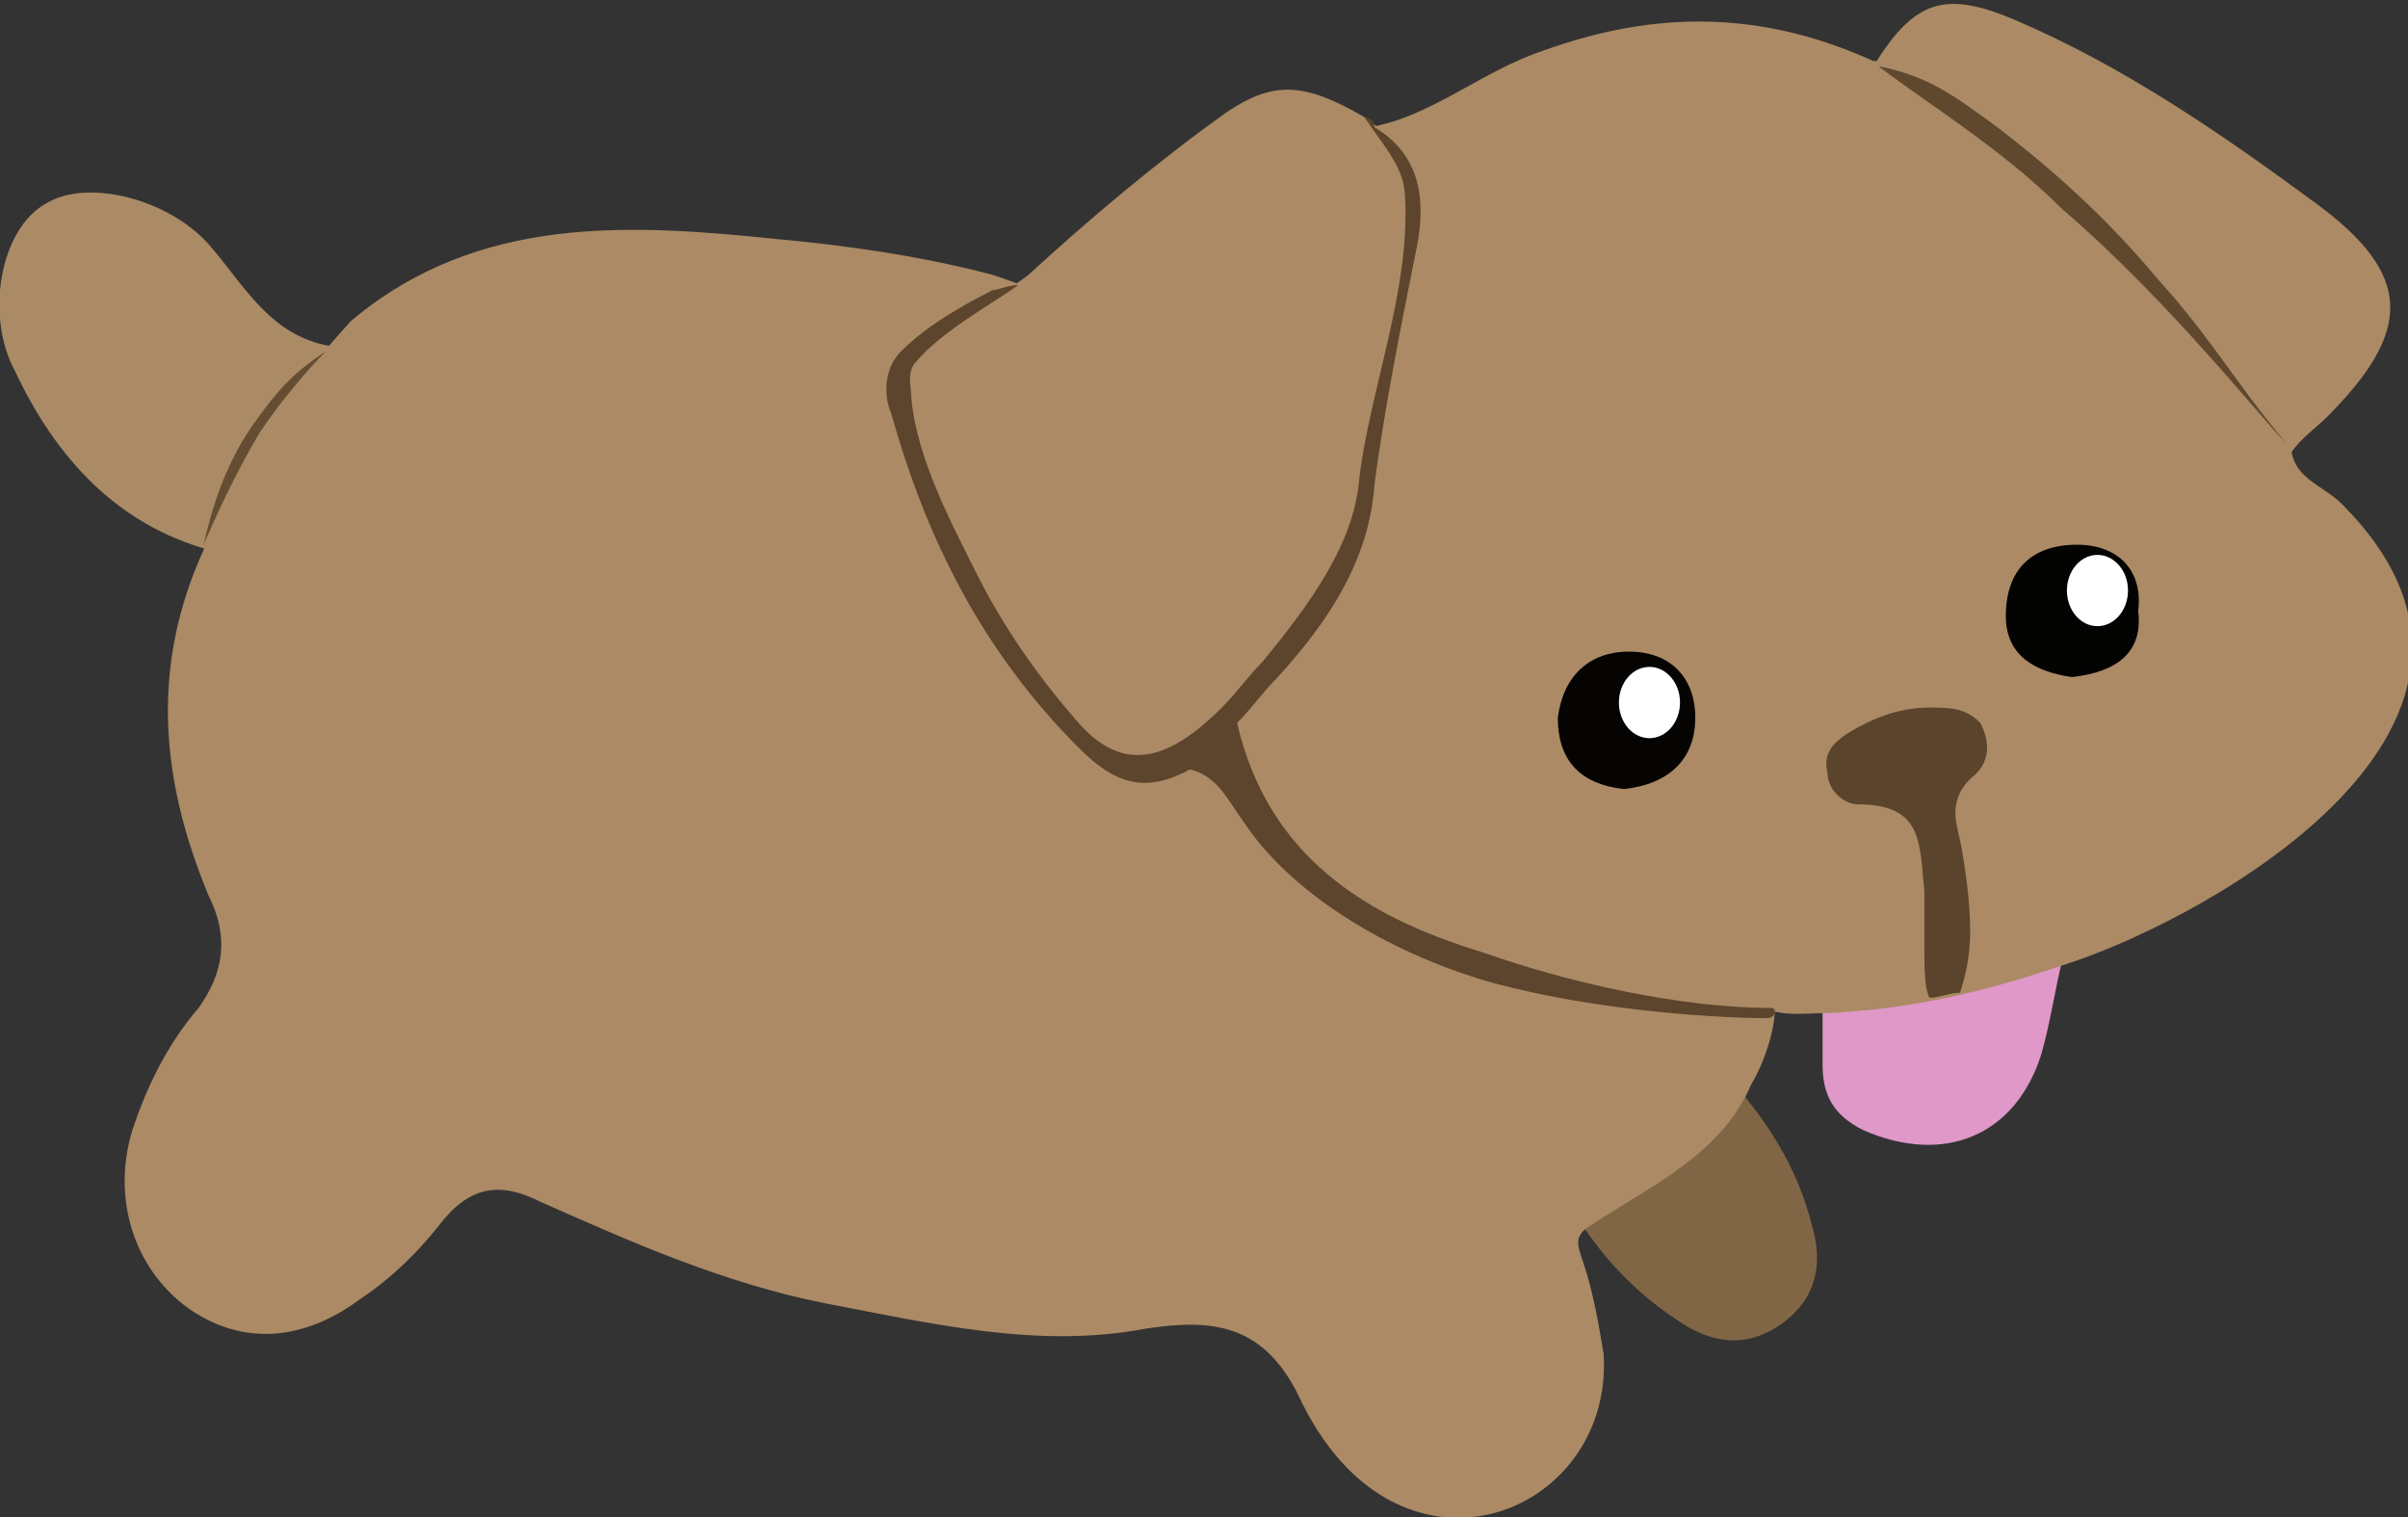 <svg version="1.1" id="dogBrownGraphic" xmlns="http://www.w3.org/2000/svg" xmlns:xlink="http://www.w3.org/1999/xlink" x="0px" y="0px" viewBox="0 0 47.3 29.8" enable-background="new 0 0 47.3 29.8" xml:space="preserve"><rect x="0" y="0" width="47.3" height="29.8" fill="#333333" stroke="none"/><g id="dogBrown"><path fill="#AB8B65" d="M6.5,6.8c6.1,1.7,2.1,6.8-2.4,4C2.3,10.3,1.1,9,0.3,7.3C-0.3,6.2,0,4.5,0.9,4c0.8-0.5,2.4-0.1,3.2,0.8C4.8,5.6,5.3,6.6,6.5,6.8z"/><path fill="#816646" d="M33.9,21.1c0.8,0.9,1.4,1.8,1.7,3c0.2,0.7,0.1,1.4-0.6,1.9c-0.7,0.5-1.4,0.4-2.1-0.1c-0.9-0.6-1.6-1.4-2.1-2.3C31.9,23,33.1,22.2,33.9,21.1z"/><path fill="#DF98C8" d="M40.6,18.5c-0.2,0.7-0.3,1.5-0.5,2.2c-0.5,1.6-1.9,2.2-3.5,1.5c-0.6-0.3-0.8-0.7-0.8-1.3c0-0.4,0-0.9,0-1.3c0.7-0.2,1.4-0.3,2.2-0.5c0.1-0.2,0.3-0.2,0.5-0.1C39.2,18.8,39.9,18.7,40.6,18.5z"/><path fill="#AB8A65" d="M36.8,1.3c0.8-1.3,1.4-1.5,2.8-0.9c2.1,0.9,4,2.2,5.9,3.6c1.9,1.4,1.9,2.5,0.2,4.2c-0.2,0.2-0.5,0.4-0.7,0.7l-0.1-0.1c-1.8-0.4-2.6-1.9-3.5-3.2C40.1,3.8,38.8,2.3,36.8,1.3C36.8,1.3,36.8,1.3,36.8,1.3z"/><path fill="#AB8A65" d="M25.5,27.4c-0.7-1.4-1.7-1.5-3-1.3c-2.1,0.4-4.2-0.1-6.3-0.5c-2-0.4-3.8-1.2-5.6-2c-0.8-0.4-1.4-0.3-2,0.5c-0.4,0.5-0.9,1-1.5,1.4c-1.2,0.9-2.4,0.9-3.4,0.2c-1.1-0.8-1.5-2.2-1.1-3.5c0.3-0.9,0.7-1.7,1.3-2.4c0.5-0.7,0.6-1.4,0.2-2.2C3.1,15.2,3,13,4,10.8c0.7-1.7,1.7-3.2,2.9-4.5c2.5-2.1,5.5-1.9,8.4-1.6c1.1,0.1,2.7,0.3,4.2,0.7c0.6,0.2,2.1,0.7,1.7,1.6c-0.5,0.4-3.1,0.7-2.9,1.4c0.6,2.2,1.6,3.8,3,5.5c0.7,0.8,1.2,1,2.3,0.5c0.6,0,0.9,0.7,1.2,1.1c1.4,2.1,3.4,3,5.9,3.5c1.3,0.3,2.7,0,4,0.1c0.4,0.6,0,1.7-0.3,2.2c-0.6,1.4-2,2-3.2,2.8c-0.3,0.2-0.2,0.4-0.1,0.7c0.2,0.6,0.3,1.2,0.4,1.8C31.7,29.8,27.4,31.5,25.5,27.4z"/><path fill="#AB8A65" d="M26.9,2.5c1.2-0.2,2.2-1.1,3.4-1.5c2.2-0.8,4.3-0.8,6.5,0.2c0.1,0,0.1,0,0.2,0c1.6,0.6,2.7,1.9,3.8,3.2C41.2,5,41.6,5.6,42,6.2c0.7,1.1,1.6,1.9,2.9,2.4c0,0,0.1,0.1,0.1,0.1c0,0.7,0.6,0.8,1,1.2c4.3,4.3-2.6,8.1-5.3,9c-0.9,0.3-2.6,0.9-4.8,1c-0.5,0-1,0.1-1.4-0.2c-2.7,0.1-5.4-0.2-7.8-1.7c-1.3-0.9-2.5-1.9-2.7-3.7c0.1-0.6,0.5-0.9,0.8-1.3c1.3-1.4,2.1-3,2-4.9c0-0.5,0-0.9,0.2-1.4C27.6,5.3,27.5,3.9,26.9,2.5z"/><path fill="#AB8A65" d="M20.2,5.4c1.2-1.1,2.5-2.2,3.9-3.2c0.9-0.6,1.5-0.6,2.7,0.1C28,3.1,28,4.6,27.6,5.7c-0.5,1.3-0.5,2.6-0.8,4c-0.3,1.2-0.8,2.4-1.6,3.4c0,0.1-0.9,1.4-1.7,1.8c-0.7,0.4-1.4,0.3-2.1-0.4c-1.8-1.9-3.1-4-3.8-6.6c-0.1-0.5,0-0.8,0.4-1.2C18.3,6.5,19.7,5.8,20.2,5.4z"/><path fill="#5C452C" d="M20,5.6c-0.4,0.3-1.5,0.9-2,1.5c-0.2,0.2-0.1,0.5-0.1,0.7c0.1,1.2,0.8,2.5,1.3,3.5c0.5,1,1.2,2,1.9,2.8c0.9,1.1,1.8,0.9,2.9-0.2c0.3-0.3,0.5-0.6,0.8-0.9c0.2,0,0.3,0,0.3,0.3c-0.3,0.3-0.5,0.6-0.8,0.9c0,0.6-0.4,0.9-0.9,0.9c-0.9,0.5-1.5,0.3-2.2-0.4c-1.9-1.9-3-4.1-3.7-6.6c-0.1-0.2-0.2-0.8,0.2-1.2c0.5-0.5,1.2-0.9,1.8-1.2C19.6,5.7,19.8,5.6,20,5.6z"/><path fill="#5C452C" d="M23.3,15.1c-0.1-0.4,0.1-0.6,0.3-0.8c0.2-0.1,0.3-0.3,0.7-0.1c0.6,2.6,2.5,3.8,4.8,4.5c1.7,0.6,3.9,1.1,5.7,1.1c0.1,0,0.1,0.2-0.1,0.2c-0.7,0-3.2-0.1-5.4-0.7c-2.1-0.6-4-1.8-4.9-3.2C24.1,15.7,23.9,15.2,23.3,15.1z"/><path fill="#644D32" d="M6.4,6.9C5.8,7.3,5.5,7.6,5,8.3c-0.5,0.7-0.8,1.5-1,2.4c0,0,0.5-1.2,1.1-2.2C5.7,7.6,6.4,6.9,6.4,6.9z"/><path fill="#5C452C" d="M25.1,13.3c-0.1-0.1-0.2-0.2-0.3-0.3c0.9-1.1,1.8-2.3,1.9-3.6c0.2-1.7,1-3.7,0.9-5.5c0-0.6-0.4-1-0.8-1.6c0.1,0,0.2,0.1,0.2,0.2C28,3.1,28,4.1,27.8,5c-0.3,1.5-0.6,3-0.8,4.5C26.9,11,26.1,12.2,25.1,13.3z"/><path fill="#5A442B" d="M38.5,19.5c-0.2,0-0.4,0.1-0.6,0.1c-0.1-0.2-0.1-0.6-0.1-1c0-0.4,0-0.8,0-1.1c-0.1-0.9,0-1.7-1.3-1.7c-0.3,0-0.6-0.3-0.6-0.6c-0.1-0.4,0.1-0.6,0.4-0.8c0.5-0.3,1-0.5,1.6-0.5c0.4,0,0.7,0,1,0.3c0.2,0.4,0.2,0.8-0.2,1.1c-0.4,0.4-0.3,0.8-0.2,1.2c0.1,0.5,0.2,1.2,0.2,1.8C38.7,18.8,38.6,19.2,38.5,19.5z"/><path fill="#050403" d="M31.9,15.5c-0.9-0.1-1.3-0.6-1.3-1.4c0.1-0.8,0.6-1.3,1.4-1.3c0.8,0,1.3,0.5,1.3,1.3C33.3,14.9,32.8,15.4,31.9,15.5z"/><path fill="#030302" d="M40.7,13.3c-0.7-0.1-1.3-0.4-1.3-1.2c0-0.9,0.5-1.4,1.4-1.4c0.8,0,1.3,0.5,1.2,1.3C42.1,12.8,41.6,13.2,40.7,13.3z"/><path fill="#5F482E" d="M36.9,1.3c1,0.2,1.5,0.6,2.2,1.1c1.2,0.9,2.3,1.9,3.3,3.1c1,1.1,1.5,2,2.5,3.2c-0.5-0.5-2.3-2.8-4.4-4.6C39.3,2.9,37.8,2,36.9,1.3z"/><ellipse fill="#FFFFFF" cx="32.4" cy="13.8" rx="0.6" ry="0.7"/><ellipse fill="#FFFFFF" cx="41.2" cy="11.6" rx="0.6" ry="0.7"/></g></svg>